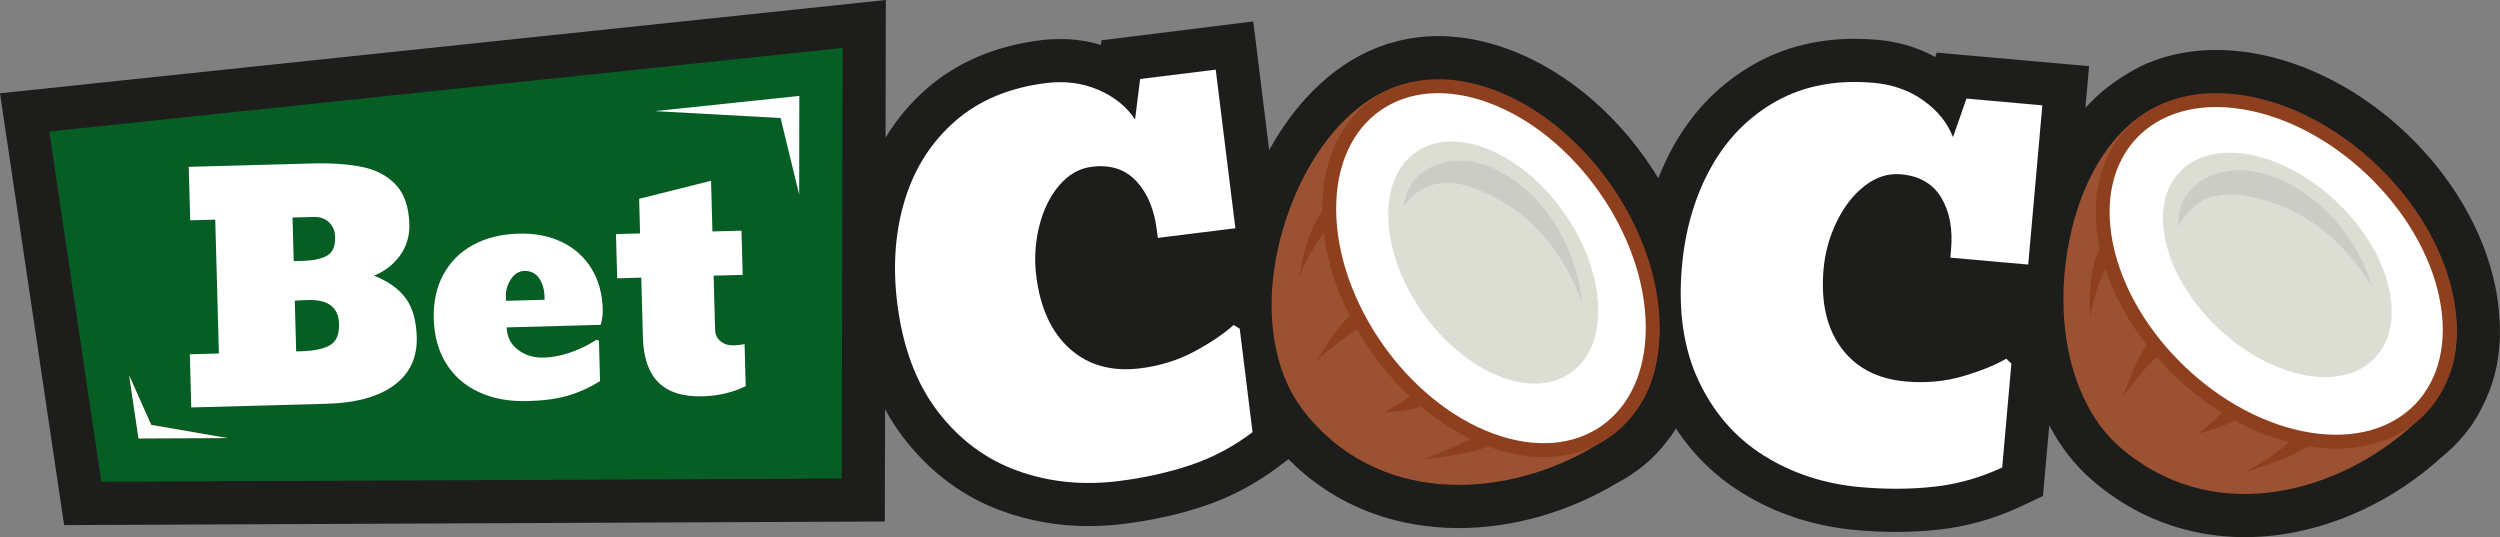 <?xml version="1.0" encoding="UTF-8"?>
<svg xmlns="http://www.w3.org/2000/svg" width="1148.644" height="246.797" viewBox="0 0 1148.644 246.797">
  <rect x="0" y="0" width="1148.644" height="246.797" fill="#808080" stroke="none"/>
  <defs>
    <style>
      .cls-1, .cls-2 {
        fill: #fff;
      }

      .cls-3 {
        fill: #cbccc6;
      }

      .cls-2, .cls-4 {
        fill-rule: evenodd;
      }

      .cls-5 {
        fill: #075e24;
      }

      .cls-6 {
        fill: #8e401e;
      }

      .cls-4 {
        fill: #dcded4;
      }

      .cls-7 {
        fill: #9b5233;
      }

      .cls-8 {
        fill: #1d1d1b;
      }
    </style>
  </defs>
  <g id="Layer_1" data-name="Layer 1"/>
  <g id="Layer_2" data-name="Layer 2">
    <g id="Layer_1-2" data-name="Layer 1">
      <g>
        <path class="cls-8" d="M1141.817,184.255c-.297,.62-.545,1.164-.817,1.685-.199,.397-.397,.794-.596,1.166-1.635,3.347-3.545,6.519-5.677,9.445-3.347,4.61-7.238,8.75-11.6,12.394l-.447,.445-.695,.496c-21.987,20.029-49.304,32.845-77.018,36.117-4.561,.522-9.147,.794-13.608,.794-26.326,0-50.743-9.197-70.598-26.598-7.635-6.718-14.105-15.097-19.211-24.739l-2.901,32.448-10.337,4.858c-11.922,5.577-24.467,9.123-37.282,10.535-6.396,.719-13.088,1.091-19.855,1.091-5.875,0-11.973-.272-18.095-.818-19.559-1.734-37.431-7.584-53.123-17.402-12.023-7.51-22.038-17.302-29.895-29.276-.743,1.166-1.537,2.331-2.355,3.446-.297,.397-.57,.794-.892,1.19-2.602,3.569-5.453,6.767-8.602,9.693-3.718,3.446-7.808,6.47-12.22,9.023l-.05,.024s-2.604,1.438-2.702,1.488c-22.286,13.461-48.165,20.872-72.978,20.872-3.273,0-6.57-.123-9.768-.397-26.944-2.156-50.37-12.889-68.515-31.282l-4.512,3.421c-10.51,7.957-22.012,14.055-34.232,18.121-11.379,3.842-23.872,6.594-37.035,8.229-5.379,.669-10.782,.991-16.013,.991-13.733,0-27.069-2.305-39.587-6.841-17.997-6.495-33.317-17.873-45.537-33.836-3.099-4.066-5.925-8.428-8.428-13.064l-.099,51.635-377.086,1.661L0,42.86,407.006,0l-.123,63.261c5.105-8.453,11.427-15.989,18.963-22.582,13.956-12.147,31.58-19.608,52.378-22.211,2.999-.373,5.974-.546,8.849-.546,6.471,0,12.742,.917,18.74,2.727l.272-2.133,69.732-8.676,7.312,59.121c13.312-24.219,32.225-41.521,53.371-48.437,.05-.024,.892-.346,.892-.346l1.313-.323,.52-.148c6.743-2.058,14.08-3.124,21.666-3.124,2.157,0,4.362,.074,6.569,.272,8.329,.645,16.907,2.578,25.434,5.702,28.036,10.287,52.726,32.448,69.036,59.319,2.009-5.107,4.314-10.015,6.916-14.699,9.222-16.51,21.988-29.351,37.952-38.174,13.386-7.412,28.656-11.18,45.388-11.18,3.421,0,6.916,.173,10.461,.471,9.667,.842,18.566,3.496,26.523,7.907l.695-2.032,69.978,6.221-1.686,19.162c.05-.05,.099-.123,.174-.173,6.271-6.99,13.857-12.716,22.111-17.253l2.702-1.488c7.536-3.669,15.815-6.024,24.665-7.065,3.346-.396,6.841-.62,10.361-.62,5.107,0,10.388,.421,15.691,1.239,52.553,8.255,102.031,55.478,112.64,107.509,.794,3.893,1.364,7.858,1.686,11.75,.074,.694,.123,1.313,.149,1.933,.149,1.537,.223,3.148,.272,4.735,.347,12.22-1.933,23.772-6.793,34.134Z"/>
        <g>
          <path class="cls-1" d="M467.367,216.239c-14.492-5.241-26.677-14.328-36.55-27.256-9.878-12.928-16.07-29.521-18.58-49.782-2.113-17.058-.939-32.864,3.523-47.417,4.462-14.548,12.17-26.599,23.129-36.156,10.957-9.553,24.893-15.38,41.801-17.474,8.682-1.075,16.702-.017,24.056,3.169,7.354,3.189,12.94,7.716,16.762,13.584l2.333-18.618,34.732-4.302,9.028,72.889-35.645,4.415-.453-3.655c-1.17-9.443-4.299-16.903-9.386-22.385-5.086-5.478-11.895-7.691-20.426-6.634-5.79,.717-10.806,3.583-15.059,8.593-4.25,5.015-7.303,11.269-9.16,18.767-1.854,7.501-2.311,15.058-1.368,22.673,1.849,14.931,7.028,26.158,15.542,33.687,8.509,7.53,19.238,10.493,32.187,8.889,9.141-1.132,17.443-3.705,24.912-7.725,7.467-4.017,13.5-8.089,18.091-12.217l2.768,1.745,5.887,47.527c-8.767,6.654-18.27,11.699-28.517,15.132-10.247,3.433-21.312,5.888-33.192,7.359-16.452,2.038-31.927,.438-46.417-4.806Z"/>
          <g>
            <path class="cls-7" d="M761.312,164.994c-2.593,15.297-9.96,27.3-21.887,35.676-22.104,15.259-50.375,23.943-77.365,21.794-23.839-1.898-46.676-12.272-63.407-34.05-11.068-14.426-15.822-34.948-14.048-57.234,1.031-12.95,4.254-26.495,9.74-39.767,12.657-30.722,33.965-50.918,56.965-54.006,36.764-4.953,69.502,20.757,87.878,46.466,14.454,20.221,26.915,53.153,22.124,81.121Z"/>
            <path class="cls-6" d="M762.557,150.072c0,3.818-.223,7.51-.719,11.105-.074,.644-.174,1.289-.248,1.933-1.561,9.767-4.958,18.518-10.039,25.73-.248,.373-.546,.744-.818,1.116-1.81,2.455-3.842,4.71-6.048,6.767-3.223,2.999-6.842,5.504-10.709,7.486-.05,.05-.099,.075-.149,.099-8.676,4.437-18.839,6.37-29.622,5.528l-.025-.024c-6.544-.522-13.337-2.058-20.178-4.562-.074-.024-.124-.05-.199-.074-9.643,3.494-19.757,4.61-29.821,5.751,7.288-2.702,14.774-5.478,21.616-9.27-7.957-3.843-15.543-8.85-22.558-14.75-5.8,1.71-11.601,2.207-17.55,2.677,4.115-2.231,8.478-4.561,12.245-7.387-9.42-8.899-17.649-19.386-24.194-30.738-6.742,3.818-12.915,9.246-18.716,14.502,4.537-7.487,8.974-14.7,15.221-20.997-6.123-12.146-10.288-25.061-11.824-37.877-3.223,3.991-5.801,8.625-8.081,13.138-1.115,2.305-2.132,4.66-3.099,7.065,1.289-9.147,3.569-18.27,8.007-26.451,.719-1.264,1.314-2.33,2.429-3.743l.05,.05v-.793c-.099-19.286,6.222-35.844,17.848-46.653,5.156-4.759,11.254-8.329,17.997-10.559,.52-.125,1.017-.274,1.512-.421,6.494-1.984,13.609-2.703,20.996-2.107,6.544,.52,13.361,2.058,20.203,4.561,41.918,15.394,76.25,64.228,76.473,108.897Z"/>
            <path class="cls-2" d="M756.154,150.119c-.219-42.209-32.653-88.405-72.276-102.939-39.023-14.318-70.184,7.57-69.966,49.133,.219,42.206,32.651,88.402,72.276,102.939,39.026,14.318,70.184-7.574,69.966-49.133Z"/>
            <path class="cls-4" d="M718.642,97.761c-19.656-27.993-50.17-40.448-68.156-27.819-17.985,12.629-16.631,45.559,3.024,73.552,19.656,27.992,50.17,40.447,68.155,27.819,17.986-12.628,16.632-45.56-3.024-73.552Z"/>
            <path class="cls-3" d="M644.945,94.613c2.618-19.415,23.814-24.861,39.934-17.766,14.838,6.164,26.438,19.062,33.484,32.89,4.549,9.278,7.666,19.15,8.411,29.201-6.467-17.835-18.149-35.07-34.295-44.991-15.799-9.565-34.074-16.813-47.534,.666h0Z"/>
          </g>
          <path class="cls-1" d="M810.486,209.367c-13.067-8.169-23.071-19.613-30.008-34.327-6.941-14.715-9.509-32.239-7.706-52.574,1.518-17.122,5.987-32.328,13.407-45.618,7.419-13.286,17.487-23.448,30.21-30.489,12.72-7.038,27.569-9.806,44.539-8.301,8.714,.773,16.333,3.492,22.853,8.152,6.52,4.663,11.03,10.263,13.534,16.802l6.193-17.712,34.86,3.091-6.487,73.159-35.777-3.173,.325-3.669c.84-9.478-.651-17.429-4.473-23.857-3.822-6.424-10.014-10.019-18.576-10.778-5.811-.515-11.318,1.232-16.528,5.237-5.209,4.01-9.507,9.483-12.898,16.423-3.389,6.944-5.423,14.237-6.101,21.879-1.329,14.986,1.375,27.051,8.117,36.201,6.737,9.15,16.604,14.301,29.601,15.453,9.175,.814,17.832,.043,25.979-2.319,8.144-2.358,14.898-5.072,20.254-8.144l2.339,2.288-4.23,47.703c-9.969,4.663-20.32,7.6-31.059,8.803-10.739,1.203-22.073,1.279-33.997,.221-16.513-1.464-31.306-6.279-44.371-14.452Z"/>
          <g>
            <path class="cls-7" d="M1128.778,150.547c.443,15.509-4.439,28.719-14.502,39.262-18.7,19.28-44.733,33.315-71.622,36.476-23.751,2.792-48.174-2.925-68.833-21.018-13.672-11.988-22.34-31.187-24.95-53.391-1.517-12.902-1-26.816,1.79-40.903,6.416-32.602,23.373-56.568,45.327-64.087,35.09-12.034,72.217,6.791,95.257,28.419,18.123,17.011,36.773,46.877,37.533,75.242Z"/>
            <path class="cls-6" d="M1123.878,175.827c-.199,.422-.396,.844-.62,1.265-1.289,2.751-2.826,5.379-4.586,7.834-2.578,3.544-5.627,6.718-9.048,9.445-.05,.048-.099,.074-.124,.099-7.66,6.048-17.228,9.94-27.962,11.203h-.025c-6.544,.769-13.51,.571-20.699-.545-.074,0-.123-.025-.198-.025-8.775,5.305-18.492,8.38-28.135,11.428,6.619-4.066,13.411-8.231,19.36-13.288-8.527-2.231-16.931-5.651-24.962-10.064-5.379,2.826-10.956,4.389-16.708,6.05,3.62-2.975,7.437-6.148,10.585-9.669-10.981-6.865-21.12-15.541-29.746-25.408-5.875,5.057-10.857,11.627-15.518,17.873,2.975-8.18,5.925-16.137,10.833-23.524-8.379-10.684-14.948-22.533-18.989-34.803-2.404,4.537-4.04,9.544-5.379,14.402-.645,2.479-1.165,4.982-1.661,7.536-.124-2.578-.223-5.18-.174-7.784,.248-8.156,1.041-16.311,4.537-23.871l.05,.024c-.074-.247-.124-.52-.174-.769-3.842-18.888-.868-36.365,8.428-49.23,4.115-5.677,9.395-10.361,15.592-13.857,.471-.248,.917-.496,1.388-.719,5.999-3.222,12.816-5.305,20.178-6.172,6.52-.769,13.51-.571,20.699,.545,44.124,6.916,87.331,48.115,96.255,91.867,.768,3.743,1.264,7.411,1.487,11.006,.05,.669,.074,1.314,.099,1.958,.397,9.915-1.215,19.162-4.784,27.193Z"/>
            <path class="cls-2" d="M1120.816,136.965c-8.454-41.354-49.281-80.33-90.98-86.851-41.067-6.425-67.356,21.125-59.03,61.846,8.453,41.351,49.279,80.328,90.98,86.851,41.07,6.424,67.355-21.128,59.03-61.846Z"/>
            <path class="cls-4" d="M1073.805,92.936c-24.742-23.618-57.101-29.877-72.275-13.98-15.174,15.896-7.418,47.929,17.324,71.547,24.742,23.617,57.1,29.876,72.274,13.98,15.175-15.896,7.418-47.93-17.323-71.547Z"/>
            <path class="cls-3" d="M1000.911,104.235c-1.22-19.552,18.502-29.032,35.698-25.22,15.756,3.148,29.65,13.534,39.261,25.721,6.272,8.211,11.258,17.286,13.948,26.998-9.823-16.231-24.645-30.852-42.418-37.431-17.361-6.297-36.699-9.838-46.49,9.932h0Z"/>
          </g>
        </g>
        <polygon class="cls-5" points="386.751 219.871 46.542 221.354 22.657 60.42 387.124 22.026 386.751 219.871"/>
        <polygon class="cls-7" points="104.521 201.273 63.645 201.447 59.332 172.469 69.495 195.224 104.521 201.273"/>
        <g>
          <path class="cls-1" d="M87.219,162.778l13.351-.364-1.675-61.5-11.504,.313-.669-24.572,56.386-1.536c9.279-.253,17.112,.295,23.498,1.635,6.384,1.343,11.506,4.093,15.362,8.253,3.856,4.158,5.892,10.169,6.106,18.027,.15,5.492-1.308,10.316-4.367,14.475-3.062,4.158-7.03,7.205-11.903,9.137,6.513,2.571,11.368,6.015,14.565,10.334,3.198,4.319,4.901,10.314,5.11,17.983,.255,9.374-3.218,16.718-10.416,22.031-7.2,5.315-17.522,8.154-30.968,8.52l-62.209,1.695-.666-24.43Zm51.564-42.908c5.302-.144,9.187-.983,11.657-2.521,2.47-1.535,3.65-4.339,3.54-8.411-.077-2.841-1.018-5.112-2.816-6.818-1.802-1.702-4.12-2.518-6.961-2.44l-9.8,.267,.546,20.027,3.835-.104Zm-.149,41.508c5.587-.152,9.874-1.051,12.863-2.695,2.986-1.644,4.414-4.928,4.279-9.852-.206-7.576-4.949-11.236-14.228-10.983-2.086,.057-4.119,.161-6.105,.308l.635,23.293,2.556-.07Z"/>
          <path class="cls-1" d="M219.97,180.127c-6.432-2.997-11.431-7.386-15-13.165-3.569-5.777-5.459-12.595-5.673-20.456-.211-7.761,1.259-14.555,4.42-20.374,3.158-5.819,7.701-10.349,13.631-13.591,5.928-3.239,12.917-4.972,20.965-5.191,7.481-.204,14.102,1.086,19.865,3.865,5.76,2.781,10.277,6.826,13.548,12.138,3.273,5.312,5.007,11.568,5.203,18.764,.067,2.463-.248,4.84-.942,7.132l-43.179,1.176c.119,4.357,1.847,7.793,5.183,10.307,3.339,2.516,7.325,3.708,11.967,3.582,3.502-.095,7.343-.815,11.525-2.16,4.18-1.345,8.367-3.356,12.556-6.029l1.149,.395,.507,18.607c-4.662,2.875-9.482,5.068-14.462,6.577-4.982,1.509-11.214,2.367-18.692,2.571-8.619,.235-16.142-1.147-22.572-4.149Zm30.258-42.4l-.039-1.418c-.09-3.314-.928-6.134-2.506-8.462-1.58-2.325-3.837-3.448-6.771-3.369-2.463,.067-4.514,1.331-6.151,3.792-1.638,2.461-2.419,5.112-2.341,7.951l.054,1.988,17.754-.484Z"/>
          <path class="cls-1" d="M302.564,175.746c-4.528-4.471-6.92-11.396-7.175-20.77l-.747-27.413-11.077,.302-.553-20.31,11.077-.302-.433-15.907,33.036-8.291,.635,23.293,13.351-.364,.553,20.31-13.351,.364,.681,24.998c.057,2.083,.885,3.791,2.484,5.12,1.599,1.332,3.583,1.964,5.949,1.9,1.706-.046,3.405-.234,5.103-.566l.526,19.316c-5.985,2.914-12.578,4.466-19.774,4.662-8.996,.245-15.756-1.869-20.285-6.342Z"/>
        </g>
        <polygon class="cls-1" points="367.257 44.063 367.183 89.253 367.158 89.302 358.655 54.227 300.873 51.054 367.257 44.063"/>
        <polygon class="cls-1" points="104.521 201.273 63.645 201.447 59.332 172.469 69.495 195.224 104.521 201.273"/>
      </g>
    </g>
  </g>
</svg>